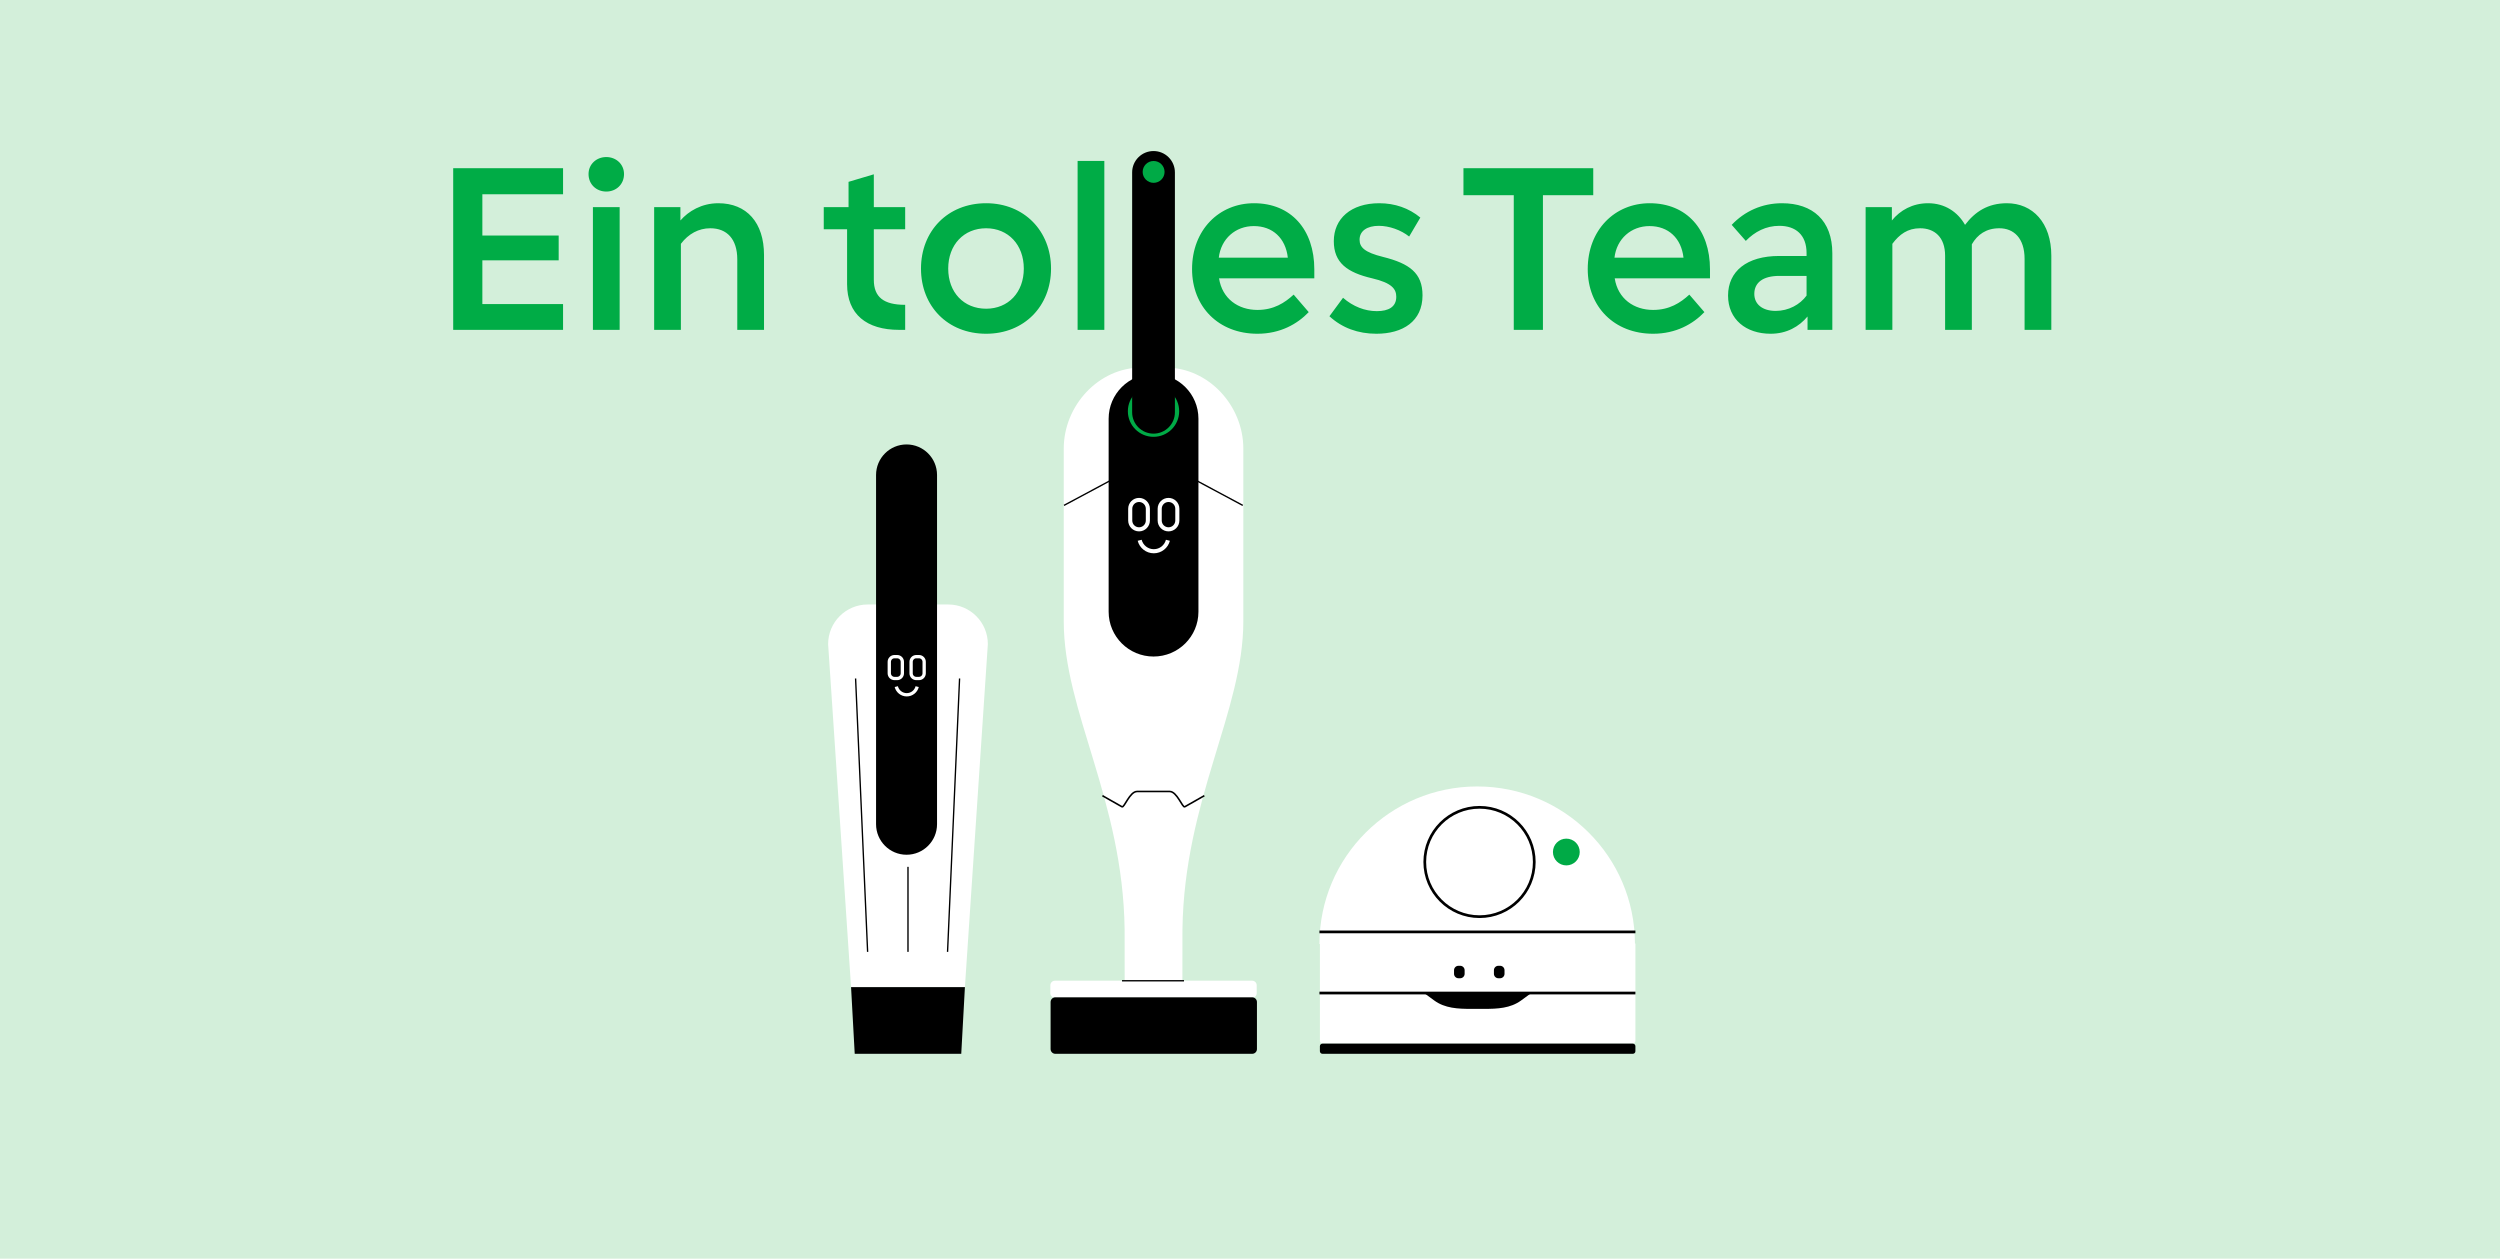 <svg width="1440" height="725" viewBox="0 0 1440 725" fill="none" xmlns="http://www.w3.org/2000/svg">
<rect width="1440" height="725" fill="#D3EFDA"/>
<path d="M261.04 190V96.9H324.32V111.88H277.84V135.68H321.8V149.96H277.84V175.16H324.32V190H261.04ZM341.518 119.3H356.918V190H341.518V119.3ZM349.218 110.34C343.618 110.34 338.998 106.28 338.998 100.26C338.998 94.52 343.618 90.46 349.218 90.46C354.818 90.46 359.438 94.52 359.438 100.26C359.438 106.28 354.818 110.34 349.218 110.34ZM392.192 190H376.792V119.3H391.912V127C396.532 121.68 404.092 117.06 413.752 117.06C430.132 117.06 440.072 128.26 440.072 146.88V190H424.672V149.4C424.672 137.64 418.652 131.48 409.132 131.48C402.412 131.48 396.532 134.7 392.192 140.44V190ZM517.882 190C499.122 190 487.922 181.04 487.922 163.68V132.04H474.482V119.3H488.762V104.74L503.322 100.4V119.3H521.382V132.04H503.322V161.16C503.322 171.1 508.922 175.58 521.382 175.58V190H517.882ZM568.012 192.24C545.752 192.24 530.492 176.28 530.492 154.72C530.492 133.16 545.752 117.06 568.012 117.06C589.992 117.06 605.392 133.16 605.392 154.72C605.392 176.28 589.992 192.24 568.012 192.24ZM568.012 177.82C580.752 177.82 589.712 168.44 589.712 154.72C589.712 141 580.752 131.48 568.012 131.48C555.132 131.48 546.172 141 546.172 154.72C546.172 168.44 555.132 177.82 568.012 177.82ZM620.698 190V92.7H636.098V190H620.698ZM655.971 190V92.7H671.371V190H655.971ZM724.285 192.24C701.885 192.24 686.625 176.7 686.625 155C686.625 132.46 702.165 117.06 722.325 117.06C743.605 117.06 757.045 132.18 757.045 155.14V160.32H702.165C703.985 172.08 713.225 178.52 724.285 178.52C733.665 178.52 739.965 174.46 745.145 169.7L753.825 179.78C747.245 186.64 737.445 192.24 724.285 192.24ZM702.025 148.42H741.785C740.525 137.22 733.105 130.22 722.185 130.22C711.685 130.22 703.285 137.5 702.025 148.42ZM792.772 192.24C782.272 192.24 773.032 188.88 765.752 182.16L773.592 171.52C779.332 176.56 786.192 179.22 793.052 179.22C799.912 179.22 804.252 176.7 804.252 170.96C804.252 166.48 801.732 162.98 790.392 160.32C775.972 156.96 768.272 151.36 768.272 138.9C768.272 126.02 778.072 117.06 794.452 117.06C803.412 117.06 811.532 119.86 818.112 125.32L811.672 136.24C806.912 132.46 800.192 130.08 794.172 130.08C787.452 130.08 783.112 133.02 783.112 138.06C783.112 142.4 785.912 145.34 796.692 148C811.812 151.78 819.372 157.24 819.372 170.12C819.372 185.1 808.032 192.24 792.772 192.24ZM888.729 190H871.929V112.44H842.949V96.9H917.709V112.44H888.729V190ZM952.195 192.24C929.795 192.24 914.535 176.7 914.535 155C914.535 132.46 930.075 117.06 950.235 117.06C971.515 117.06 984.955 132.18 984.955 155.14V160.32H930.075C931.895 172.08 941.135 178.52 952.195 178.52C961.575 178.52 967.875 174.46 973.055 169.7L981.735 179.78C975.155 186.64 965.355 192.24 952.195 192.24ZM929.935 148.42H969.695C968.435 137.22 961.015 130.22 950.095 130.22C939.595 130.22 931.195 137.5 929.935 148.42ZM1040.58 145.76C1040.58 135.26 1034.28 130.08 1024.9 130.08C1017.2 130.08 1010.76 133.44 1005.58 138.76L997.459 129.52C1004.88 121.68 1014.96 117.06 1026.44 117.06C1044.08 117.06 1055.42 127 1055.42 145.9V190H1041.14V182.3C1036.24 188.18 1029.1 192.24 1019.86 192.24C1005.72 192.24 995.359 183.98 995.359 170.26C995.359 156.26 1006.14 147.44 1024.76 147.44H1040.58V145.76ZM1010.48 169.28C1010.48 175.3 1015.24 179.08 1022.8 179.08C1030.22 179.08 1036.8 175.44 1040.58 170.26V158.92H1024.9C1015.38 158.92 1010.48 162.84 1010.48 169.28ZM1090 190H1074.6V119.3H1089.72V127C1094.48 121.12 1101.62 117.06 1110.58 117.06C1120.24 117.06 1127.66 122.1 1131.86 129.52C1137.6 121.96 1145.02 117.06 1155.94 117.06C1170.78 117.06 1181.56 128.26 1181.56 147.3V190H1166.16V149.12C1166.16 137.08 1159.86 131.48 1151.6 131.48C1144.04 131.48 1139 135.12 1135.78 140.72V190H1120.38V147.3C1120.38 136.52 1114.22 131.48 1105.96 131.48C1098.82 131.48 1094.06 134.98 1090 140.44V190Z" fill="#00AC46"/>
<g clip-path="url(#clip0_942_27108)">
<path d="M569 371.021C569 358.414 558.794 348.188 546.212 348.188H499.788C487.206 348.188 477 358.414 477 371.021L490.212 568.593H555.788L569 371.021Z" fill="white"/>
<path d="M553.682 607.003L555.788 568.594H490.211L492.317 607.003" fill="black"/>
<path d="M539.735 273.598C539.735 263.879 531.872 256 522.172 256C512.473 256 504.609 263.879 504.609 273.598V474.734C504.609 484.453 512.473 492.332 522.172 492.332C531.872 492.332 539.735 484.453 539.735 474.734V273.598Z" fill="black"/>
<path d="M516.761 378.227H515.215C513.564 378.227 512.227 379.567 512.227 381.221V387.822C512.227 389.476 513.564 390.817 515.215 390.817H516.761C518.412 390.817 519.75 389.476 519.75 387.822V381.221C519.75 379.567 518.412 378.227 516.761 378.227Z" stroke="white" stroke-width="1.91" stroke-miterlimit="10"/>
<path d="M529.332 378.227H527.785C526.135 378.227 524.797 379.567 524.797 381.221V387.822C524.797 389.476 526.135 390.817 527.785 390.817H529.332C530.982 390.817 532.32 389.476 532.32 387.822V381.221C532.32 379.567 530.982 378.227 529.332 378.227Z" stroke="white" stroke-width="1.91" stroke-miterlimit="10"/>
<path d="M516.258 395.492C516.939 398.189 519.377 400.194 522.278 400.194C525.179 400.194 527.617 398.198 528.298 395.492" stroke="white" stroke-width="1.91" stroke-miterlimit="10"/>
<path d="M552.718 390.812L545.789 548.277" stroke="black" stroke-width="0.79" stroke-miterlimit="10"/>
<path d="M492.82 390.812L499.749 548.277" stroke="black" stroke-width="0.79" stroke-miterlimit="10"/>
<path d="M523 499.297V548.274" stroke="black" stroke-width="0.79" stroke-miterlimit="10"/>
</g>
<g clip-path="url(#clip1_942_27108)">
<path d="M671.464 211.711L664.434 211.688L657.403 211.711C632.668 211.797 612.719 233.695 612.719 258.372V357.879C612.719 409.806 646.799 460.75 647.785 535.394C647.8 536.736 647.808 564.034 647.808 565.391C647.808 565.493 664.434 565.391 664.434 565.391C664.434 565.391 681.059 565.493 681.059 565.391C681.059 563.987 681.067 536.791 681.091 535.394C682.115 460.828 716.157 409.775 716.157 357.879V258.372C716.157 233.695 696.199 211.797 671.472 211.711H671.464Z" fill="white"/>
<path d="M690.301 241.182C690.301 226.934 678.722 215.383 664.44 215.383C650.157 215.383 638.578 226.934 638.578 241.182V352.361C638.578 366.61 650.157 378.161 664.44 378.161C678.722 378.161 690.301 366.61 690.301 352.361V241.182Z" fill="black"/>
<path d="M664.429 251.615C672.591 251.615 679.209 245.013 679.209 236.87C679.209 228.726 672.591 222.125 664.429 222.125C656.266 222.125 649.648 228.726 649.648 236.87C649.648 245.013 656.266 251.615 664.429 251.615Z" fill="#00AA46"/>
<path d="M676.743 99.287C676.743 92.501 671.23 87 664.43 87C657.63 87 652.117 92.501 652.117 99.287V237.491C652.117 244.277 657.63 249.778 664.43 249.778C671.23 249.778 676.743 244.277 676.743 237.491V99.287Z" fill="black"/>
<path d="M661.166 293.04C661.166 290.239 658.892 287.969 656.087 287.969C653.282 287.969 651.008 290.239 651.008 293.04V299.827C651.008 302.628 653.282 304.898 656.087 304.898C658.892 304.898 661.166 302.628 661.166 299.827V293.04Z" stroke="white" stroke-width="2.36" stroke-miterlimit="10"/>
<path d="M678.143 293.04C678.143 290.239 675.869 287.969 673.064 287.969C670.258 287.969 667.984 290.239 667.984 293.04V299.827C667.984 302.628 670.258 304.898 673.064 304.898C675.869 304.898 678.143 302.628 678.143 299.827V293.04Z" stroke="white" stroke-width="2.36" stroke-miterlimit="10"/>
<path d="M656.453 311.195C657.376 314.823 660.66 317.515 664.586 317.515C668.512 317.515 671.796 314.823 672.719 311.195" stroke="white" stroke-width="2.36" stroke-miterlimit="10"/>
<path d="M721.208 564.875H607.651C606.187 564.875 605 566.059 605 567.52V572.06C605 573.521 606.187 574.705 607.651 574.705H721.208C722.672 574.705 723.859 573.521 723.859 572.06V567.52C723.859 566.059 722.672 564.875 721.208 564.875Z" fill="white"/>
<path d="M721.247 574.445H607.893C606.373 574.445 605.141 575.675 605.141 577.191V604.255C605.141 605.771 606.373 607.001 607.893 607.001H721.247C722.767 607.001 724 605.771 724 604.255V577.191C724 575.675 722.767 574.445 721.247 574.445Z" fill="black"/>
<path d="M715.83 291.105L689.789 277.156" stroke="black" stroke-width="0.79" stroke-miterlimit="10"/>
<path d="M635 458.317L646.261 464.706C647.567 465.447 650.734 455.898 654.926 455.898H673.765C677.956 455.898 681.131 465.44 682.43 464.706L693.691 458.317" stroke="black" stroke-width="0.93" stroke-miterlimit="10"/>
<path d="M638.893 277.156L612.852 291.105" stroke="black" stroke-width="0.79" stroke-miterlimit="10"/>
<path d="M664.483 105.318C667.968 105.318 670.794 102.499 670.794 99.022C670.794 95.545 667.968 92.727 664.483 92.727C660.997 92.727 658.172 95.545 658.172 99.022C658.172 102.499 660.997 105.318 664.483 105.318Z" fill="#00AA46"/>
<path d="M646.281 564.922H681.988" stroke="black" stroke-width="0.79" stroke-miterlimit="10"/>
</g>
<g clip-path="url(#clip2_942_27108)">
<path d="M941.728 543.475C941.586 493.481 900.962 453 850.868 453C800.773 453 760 493.631 760 543.746H760.265V599.475C760.265 600.39 761.005 601.129 761.921 601.129H940.337C941.253 601.129 941.993 600.39 941.993 599.475V543.481H941.722L941.728 543.475Z" fill="white"/>
<path d="M819.594 571.5H882.668L876.165 576.266C869.973 580.802 862.492 581.114 854.814 581.114H847.455C839.777 581.114 832.296 580.802 826.104 576.266L819.601 571.5H819.594Z" fill="black"/>
<path d="M852.206 527.999C869.621 527.999 883.74 513.899 883.74 496.507C883.74 479.115 869.621 465.016 852.206 465.016C834.79 465.016 820.672 479.115 820.672 496.507C820.672 513.899 834.79 527.999 852.206 527.999Z" stroke="black" stroke-width="1.57" stroke-miterlimit="10"/>
<path d="M760 571.992H942" stroke="black" stroke-width="1.57" stroke-miterlimit="10"/>
<path d="M760 536.758H942" stroke="black" stroke-width="1.57" stroke-miterlimit="10"/>
<path d="M940.493 601.125H761.758C760.93 601.125 760.258 601.796 760.258 602.623V605.498C760.258 606.325 760.93 606.996 761.758 606.996H940.493C941.321 606.996 941.993 606.325 941.993 605.498V602.623C941.993 601.796 941.321 601.125 940.493 601.125Z" fill="black"/>
<path d="M864.037 556.289H863.066C861.649 556.289 860.5 557.436 860.5 558.852V560.913C860.5 562.328 861.649 563.475 863.066 563.475H864.037C865.454 563.475 866.603 562.328 866.603 560.913V558.852C866.603 557.436 865.454 556.289 864.037 556.289Z" fill="black"/>
<path d="M841.06 556.289H840.09C838.672 556.289 837.523 557.436 837.523 558.852V560.913C837.523 562.328 838.672 563.475 840.09 563.475H841.06C842.478 563.475 843.627 562.328 843.627 560.913V558.852C843.627 557.436 842.478 556.289 841.06 556.289Z" fill="black"/>
<path d="M902.211 498.472C906.474 498.472 909.93 495.02 909.93 490.763C909.93 486.506 906.474 483.055 902.211 483.055C897.948 483.055 894.492 486.506 894.492 490.763C894.492 495.02 897.948 498.472 902.211 498.472Z" fill="#00AA46"/>
</g>
<defs>
<clipPath id="clip0_942_27108">
<rect width="92" height="351" fill="white" transform="translate(477 256)"/>
</clipPath>
<clipPath id="clip1_942_27108">
<rect width="119" height="520" fill="white" transform="translate(605 87)"/>
</clipPath>
<clipPath id="clip2_942_27108">
<rect width="182" height="154" fill="white" transform="translate(760 453)"/>
</clipPath>
</defs>
</svg>
